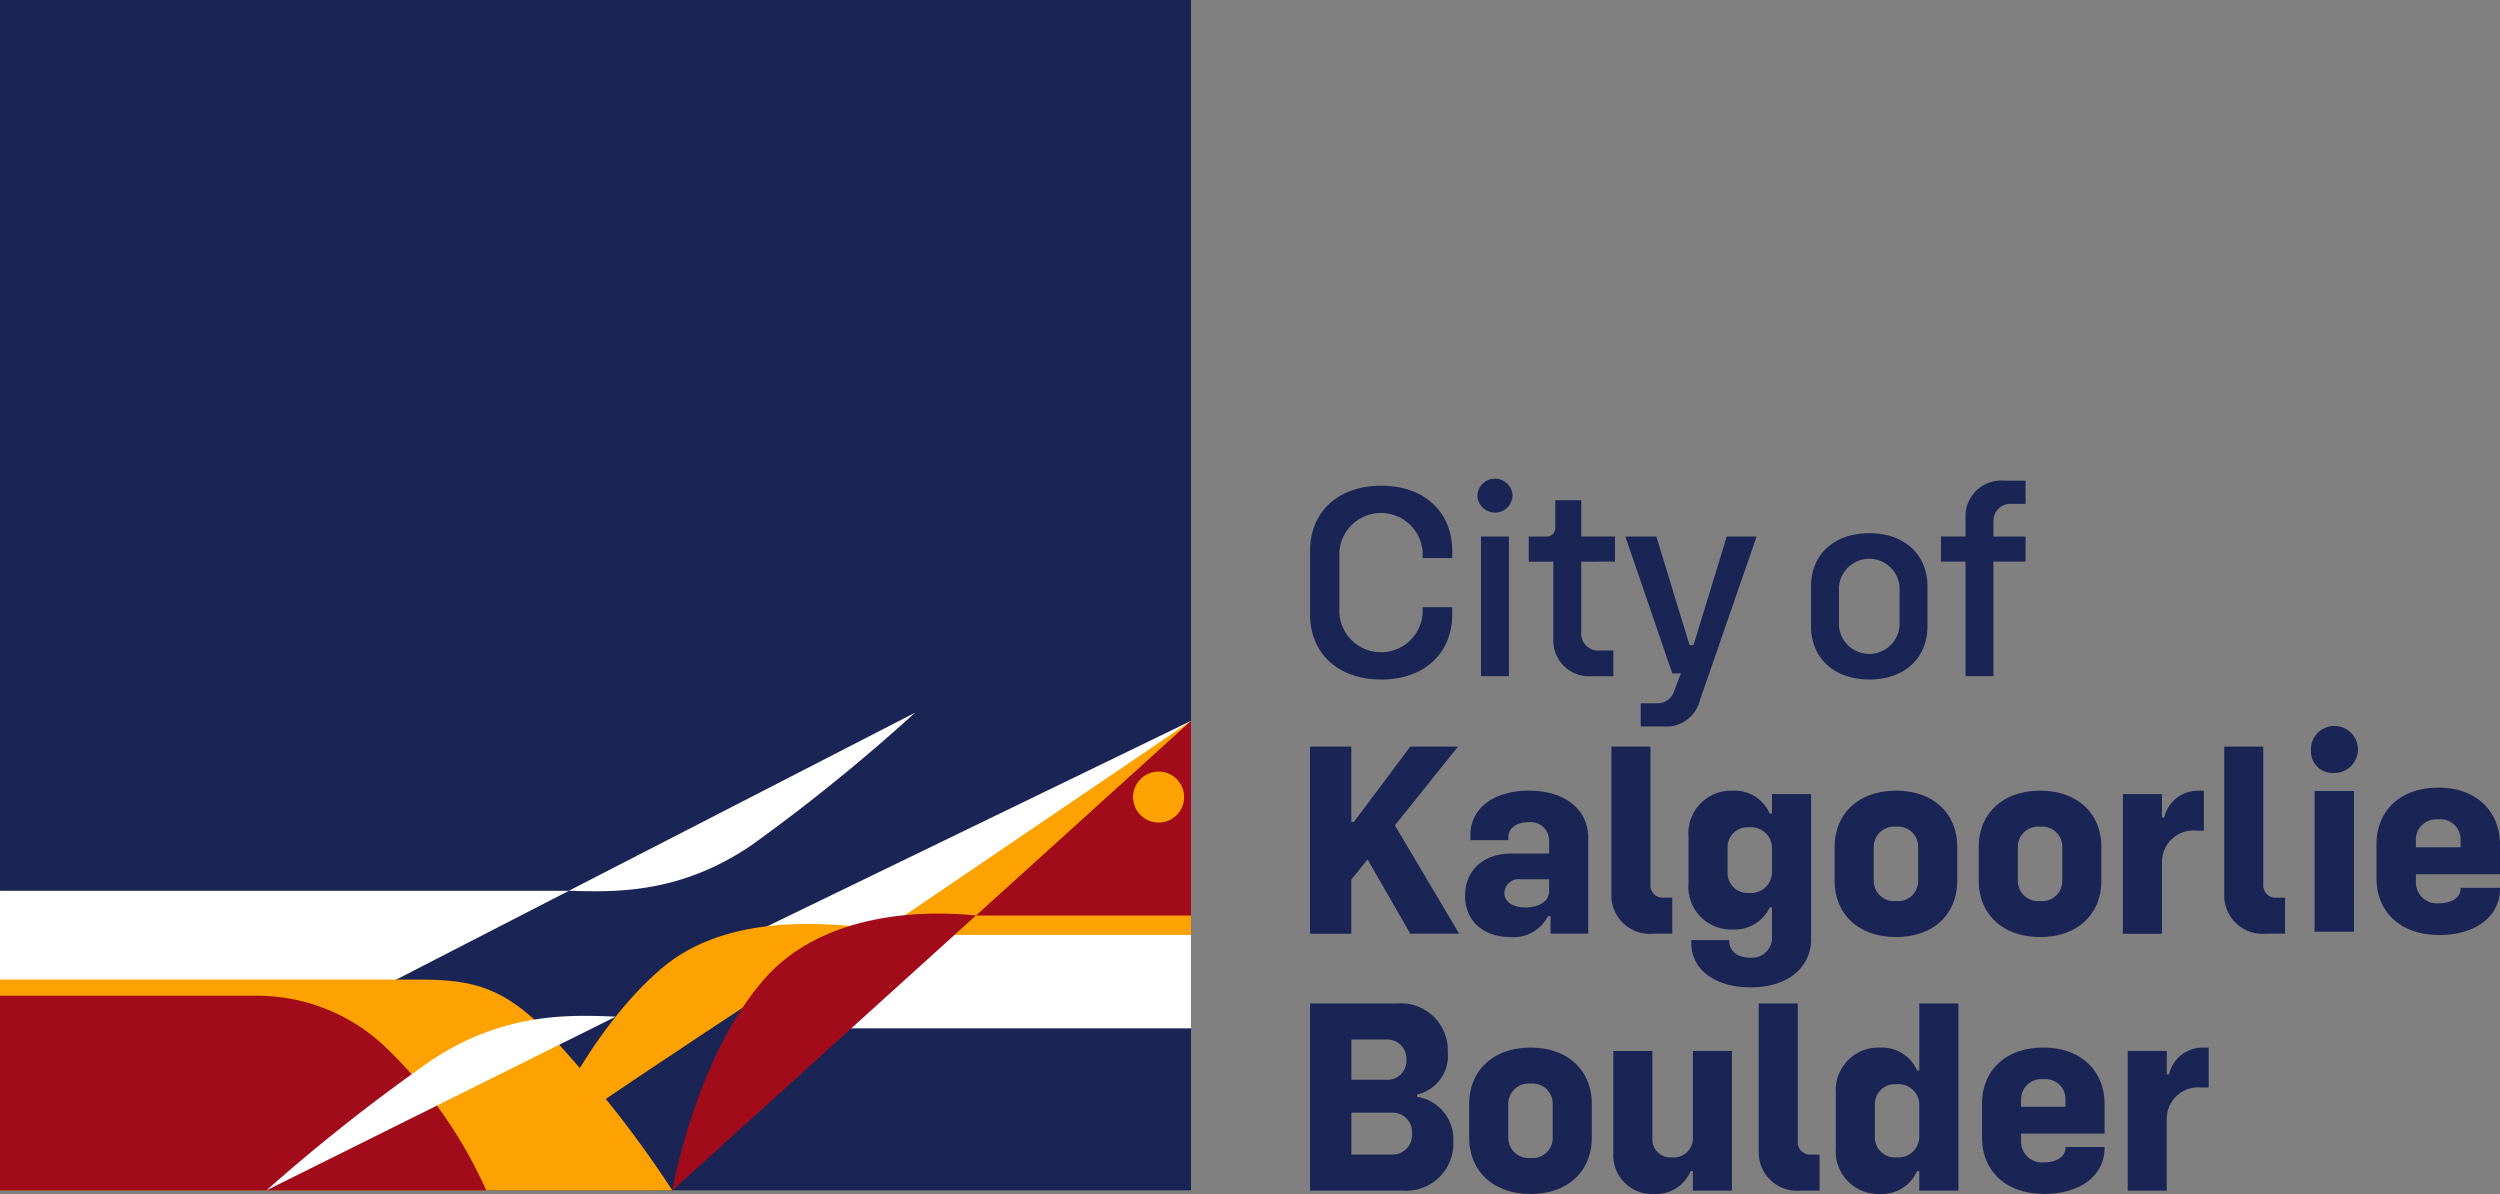<svg xmlns="http://www.w3.org/2000/svg" width="200" height="95.518" viewBox="0 0 200 95.518">
  <rect x="0" y="0" width="200" height="95.518" fill="#808080" stroke="none"/>
  <g id="Group_6500" data-name="Group 6500" transform="translate(-73.708 -131.803)">
    <g id="Group_509" data-name="Group 509" transform="translate(178.512 170.099)">
      <path id="Path_158" data-name="Path 158" d="M437.626,277v-5.05c0-3.15,2.257-5.228,5.7-5.228,3.419,0,5.675,2.078,5.675,5.228v.559H446.63v-.492a3.337,3.337,0,0,0-6.659,0v4.915a3.337,3.337,0,0,0,6.659,0v-.491H449V277c0,3.15-2.257,5.228-5.675,5.228C439.883,282.226,437.626,280.148,437.626,277Z" transform="translate(-437.626 -266.161)" fill="#1b2555"/>
      <path id="Path_159" data-name="Path 159" d="M484.1,266.121a1.409,1.409,0,0,1,2.815,0,1.408,1.408,0,0,1-2.815,0Zm.29,3.284h2.235v11.172h-2.235Z" transform="translate(-470.715 -264.78)" fill="#1b2555"/>
      <path id="Path_160" data-name="Path 160" d="M502.573,275.67v5.653a1.349,1.349,0,0,0,1.452,1.452h1.117v2.056h-1.676a2.86,2.86,0,0,1-3.128-2.927V275.67h-1.966v-2.011h1.363a.694.694,0,0,0,.76-.76v-2.145h2.078v2.9h2.7v2.011Z" transform="translate(-480.878 -269.033)" fill="#1b2555"/>
      <path id="Path_161" data-name="Path 161" d="M526.444,294.179h1.251a1.368,1.368,0,0,0,1.408-.938l.559-1.452h-.693l-3.754-10.948h2.48l2.659,8.691h.313l2.659-8.691h2.391l-4.536,13.093a2.764,2.764,0,0,1-2.949,2.1h-1.788Z" transform="translate(-499.991 -276.215)" fill="#1b2555"/>
      <path id="Path_162" data-name="Path 162" d="M576.8,287.349v-3.173c0-2.569,1.855-4.267,4.67-4.267,2.793,0,4.647,1.7,4.647,4.267v3.173c0,2.569-1.854,4.268-4.647,4.268C578.658,291.617,576.8,289.919,576.8,287.349Zm7.083-.022V284.2a2.432,2.432,0,0,0-4.849,0v3.128a2.432,2.432,0,0,0,4.849,0Z" transform="translate(-536.722 -275.552)" fill="#1b2555"/>
      <path id="Path_163" data-name="Path 163" d="M617.081,268.63v1.162h2.569V271.8h-2.569v9.161h-2.235V271.8H612.88v-2.011h1.966V268.25a2.86,2.86,0,0,1,3.128-2.927h1.676v1.855h-1.095A1.367,1.367,0,0,0,617.081,268.63Z" transform="translate(-562.409 -265.167)" fill="#1b2555"/>
    </g>
    <g id="Group_510" data-name="Group 510" transform="translate(178.512 212.082)">
      <path id="Path_164" data-name="Path 164" d="M562.257,422.4V410.563h3.128v11.015a.987.987,0,0,0,1.073,1.072h.67v2.882h-1.519A3.066,3.066,0,0,1,562.257,422.4Z" transform="translate(-526.365 -410.563)" fill="#1b2555"/>
      <path id="Path_165" data-name="Path 165" d="M449.088,421.6a3.772,3.772,0,0,1-4.044,3.932h-7.418v-14.97H444.6a3.749,3.749,0,0,1,4.044,3.888,3.175,3.175,0,0,1-2.457,3.4v.179A3.43,3.43,0,0,1,449.088,421.6Zm-8.155-8.155v3.217h2.77a1.513,1.513,0,0,0,1.631-1.586,1.536,1.536,0,0,0-1.631-1.631Zm4.848,7.507a1.542,1.542,0,0,0-1.631-1.653h-3.217v3.351h3.217A1.567,1.567,0,0,0,445.781,420.952Z" transform="translate(-437.626 -410.563)" fill="#1b2555"/>
      <path id="Path_166" data-name="Path 166" d="M481.832,430.016v-2.681c0-2.726,1.966-4.513,4.916-4.513s4.893,1.788,4.893,4.513v2.681c0,2.726-1.944,4.513-4.893,4.513S481.832,432.741,481.832,430.016Zm6.681-.022v-2.637a1.6,1.6,0,0,0-1.765-1.653,1.622,1.622,0,0,0-1.788,1.653v2.637a1.622,1.622,0,0,0,1.788,1.653A1.6,1.6,0,0,0,488.513,429.993Z" transform="translate(-469.101 -419.291)" fill="#1b2555"/>
      <path id="Path_167" data-name="Path 167" d="M531.346,423.752v11.172h-3.128V433.36h-.179a2.986,2.986,0,0,1-2.9,1.832,3.1,3.1,0,0,1-3.284-3.262v-8.177h3.128v6.993a1.443,1.443,0,0,0,1.564,1.519,1.532,1.532,0,0,0,1.676-1.5v-7.016Z" transform="translate(-497.595 -419.954)" fill="#1b2555"/>
      <path id="Path_168" data-name="Path 168" d="M593.477,410.563v14.97h-3.128v-1.564h-.179A3.06,3.06,0,0,1,587.2,425.8a3.408,3.408,0,0,1-3.53-3.642v-4.424a3.408,3.408,0,0,1,3.53-3.642,3.06,3.06,0,0,1,2.972,1.832h.179v-5.362Zm-3.128,10.68v-2.592a1.661,1.661,0,0,0-1.81-1.631,1.6,1.6,0,0,0-1.743,1.653v2.547a1.6,1.6,0,0,0,1.743,1.653A1.661,1.661,0,0,0,590.349,421.243Z" transform="translate(-541.61 -410.563)" fill="#1b2555"/>
      <path id="Path_169" data-name="Path 169" d="M627.405,429.7v.626A1.671,1.671,0,0,0,629.259,432c1.006,0,1.7-.469,1.7-1.162v-.067h3.128v.067c0,2.212-1.944,3.687-4.826,3.687-3.016,0-4.982-1.788-4.982-4.513v-2.681c0-2.726,1.944-4.513,4.916-4.513,2.949,0,4.893,1.81,4.893,4.558V429.7Zm0-2.7v.558h3.552V427a1.6,1.6,0,0,0-1.765-1.653A1.622,1.622,0,0,0,627.405,427Z" transform="translate(-570.524 -419.291)" fill="#1b2555"/>
      <path id="Path_170" data-name="Path 170" d="M671.239,422.821v3.195H670.7a2.519,2.519,0,0,0-2.815,2.547v5.7H664.76V423.089h3.128v1.877h.179a2.756,2.756,0,0,1,2.77-2.145Z" transform="translate(-599.348 -419.291)" fill="#1b2555"/>
    </g>
    <g id="Group_511" data-name="Group 511" transform="translate(178.512 190.017)">
      <path id="Path_171" data-name="Path 171" d="M442.229,348.219l-1.3,1.609v4.334h-3.307v-14.97h3.307v6.033h.2l4.513-6.033h3.821l-5.049,6.3,5.139,8.669h-3.91Z" transform="translate(-437.626 -337.68)" fill="#1b2555"/>
      <path id="Path_172" data-name="Path 172" d="M490.537,355.227v7.664h-3.016v-1.407h-.2a3.085,3.085,0,0,1-3.016,1.675c-2.167,0-3.62-1.3-3.62-3.307,0-2.033,1.475-3.374,3.687-3.374h3.039V355.45a1.48,1.48,0,0,0-1.676-1.474c-.916,0-1.586.469-1.586,1.184v.246h-3.039V355c0-2.145,1.877-3.552,4.692-3.552C488.683,351.451,490.537,352.948,490.537,355.227Zm-3.128,4.268v-.961H485.13a1.143,1.143,0,0,0-1.3,1.095c0,.693.648,1.162,1.676,1.162C486.627,360.79,487.409,360.276,487.409,359.495Z" transform="translate(-468.284 -346.409)" fill="#1b2555"/>
      <path id="Path_173" data-name="Path 173" d="M521.336,351.034V339.192h3.128v11.015a.987.987,0,0,0,1.073,1.072h.67v2.882h-1.519A3.066,3.066,0,0,1,521.336,351.034Z" transform="translate(-497.229 -337.68)" fill="#1b2555"/>
      <path id="Path_174" data-name="Path 174" d="M552.559,351.719v11.6c0,2.279-1.854,3.865-4.826,3.865-2.815,0-4.759-1.385-4.759-3.552V363.4h3.039v.09c0,.8.67,1.318,1.676,1.318a1.6,1.6,0,0,0,1.743-1.654V360.79h-.179a3.11,3.11,0,0,1-2.972,1.765,3.408,3.408,0,0,1-3.53-3.642v-3.821a3.408,3.408,0,0,1,3.53-3.642,3.059,3.059,0,0,1,2.972,1.832h.179v-1.564ZM549.431,358v-1.988a1.661,1.661,0,0,0-1.81-1.631,1.6,1.6,0,0,0-1.743,1.653v1.944a1.6,1.6,0,0,0,1.743,1.653A1.674,1.674,0,0,0,549.431,358Z" transform="translate(-512.476 -346.409)" fill="#1b2555"/>
      <path id="Path_175" data-name="Path 175" d="M583.351,358.645v-2.681c0-2.726,1.966-4.513,4.915-4.513s4.893,1.787,4.893,4.513v2.681c0,2.726-1.944,4.513-4.893,4.513S583.351,361.371,583.351,358.645Zm6.68-.022v-2.637a1.6,1.6,0,0,0-1.765-1.653,1.622,1.622,0,0,0-1.787,1.653v2.637a1.621,1.621,0,0,0,1.787,1.653A1.6,1.6,0,0,0,590.031,358.623Z" transform="translate(-541.384 -346.409)" fill="#1b2555"/>
      <path id="Path_176" data-name="Path 176" d="M623.381,358.645v-2.681c0-2.726,1.966-4.513,4.916-4.513s4.893,1.787,4.893,4.513v2.681c0,2.726-1.944,4.513-4.893,4.513S623.381,361.371,623.381,358.645Zm6.681-.022v-2.637a1.6,1.6,0,0,0-1.765-1.653,1.622,1.622,0,0,0-1.788,1.653v2.637a1.622,1.622,0,0,0,1.788,1.653A1.6,1.6,0,0,0,630.062,358.623Z" transform="translate(-569.886 -346.409)" fill="#1b2555"/>
      <path id="Path_177" data-name="Path 177" d="M669.892,351.451v3.2h-.536a2.519,2.519,0,0,0-2.815,2.547v5.7h-3.128V351.719h3.128V353.6h.179a2.756,2.756,0,0,1,2.77-2.145Z" transform="translate(-598.388 -346.409)" fill="#1b2555"/>
      <path id="Path_178" data-name="Path 178" d="M716.673,351.53h3.151v11.255h-3.151Z" transform="translate(-636.311 -346.465)" fill="#1b2555"/>
      <path id="Path_179" data-name="Path 179" d="M737.021,357.525v.63a1.683,1.683,0,0,0,1.868,1.688c1.013,0,1.711-.473,1.711-1.171v-.067h3.151v.067c0,2.228-1.958,3.714-4.862,3.714-3.039,0-5.02-1.8-5.02-4.547v-2.7c0-2.746,1.958-4.547,4.952-4.547,2.971,0,4.93,1.823,4.93,4.592v2.341Zm0-2.724v.562H740.6V354.8a1.615,1.615,0,0,0-1.778-1.666A1.634,1.634,0,0,0,737.021,354.8Z" transform="translate(-648.555 -345.797)" fill="#1b2555"/>
      <path id="Path_180" data-name="Path 180" d="M691.575,351.034V339.192H694.7v11.015a.987.987,0,0,0,1.072,1.072h.67v2.882h-1.519A3.066,3.066,0,0,1,691.575,351.034Z" transform="translate(-618.441 -337.68)" fill="#1b2555"/>
      <path id="Path_181" data-name="Path 181" d="M715.658,335.766a1.881,1.881,0,1,1,1.891,1.8A1.744,1.744,0,0,1,715.658,335.766Z" transform="translate(-635.588 -333.943)" fill="#1b2555"/>
    </g>
    <path id="Path_182" data-name="Path 182" d="M168.988,131.8H73.708v71.262l1.885,2.253-1.885,21.714h95.28V214.069l-1.465-3.211,1.465-4.261Z" transform="translate(0 0)" fill="#1b2555"/>
    <path id="Path_183" data-name="Path 183" d="M259.416,329.806a146.157,146.157,0,0,1-13.026,10.558c-5.79,3.968-11.008,3.786-14.66,3.681Z" transform="translate(-112.513 -140.981)" fill="#fff"/>
    <path id="Path_184" data-name="Path 184" d="M73.708,379.253h45.509L73.708,402.663Z" transform="translate(0 -176.187)" fill="#fff"/>
    <path id="Path_185" data-name="Path 185" d="M312,356.653H282.484l-7.92-6.449L312,332.06Z" transform="translate(-143.012 -142.586)" fill="#fff"/>
    <path id="Path_186" data-name="Path 186" d="M73.708,420.789V403.929h33.6c4.985,0,7.428.9,11.905,6.075a88.622,88.622,0,0,1,8.281,10.785Z" transform="translate(0 -193.757)" fill="#fda200"/>
    <path id="Path_187" data-name="Path 187" d="M73.708,423.981V408.412H94.243a14.9,14.9,0,0,1,10.582,4.377,36.387,36.387,0,0,1,7.781,11.192Z" transform="translate(0 -196.949)" fill="#a20c1a"/>
    <path id="Path_188" data-name="Path 188" d="M147.725,427.96a146.981,146.981,0,0,1,13.139-10.367c5.838-3.9,11.15-3.678,14.8-3.529C174.835,414.479,147.725,427.96,147.725,427.96Z" transform="translate(-52.701 -200.928)" fill="#fff"/>
    <path id="Path_189" data-name="Path 189" d="M223.448,406.212s3.71-9,9.82-14.208c5.344-4.551,13.526-3.513,16.409-3.263C248.811,389.1,223.29,405.957,223.448,406.212Z" transform="translate(-106.617 -182.744)" fill="#fda200"/>
    <path id="Path_190" data-name="Path 190" d="M342.215,349.184H317l25.215-17.123Z" transform="translate(-173.227 -142.586)" fill="#fda200"/>
    <path id="Path_191" data-name="Path 191" d="M362.023,347.629h-17.2l17.2-15.569Z" transform="translate(-193.035 -142.586)" fill="#a20c1a"/>
    <path id="Path_192" data-name="Path 192" d="M260.486,407.722s1.83-10.56,7.312-16.861c4.794-5.51,13.067-5.547,16.975-5.128C284.016,386.407,260.486,407.722,260.486,407.722Z" transform="translate(-132.989 -180.689)" fill="#a20c1a"/>
    <circle id="Ellipse_1" data-name="Ellipse 1" cx="2.042" cy="2.042" r="2.042" transform="translate(164.355 193.526)" fill="#fda200"/>
  </g>
</svg>

